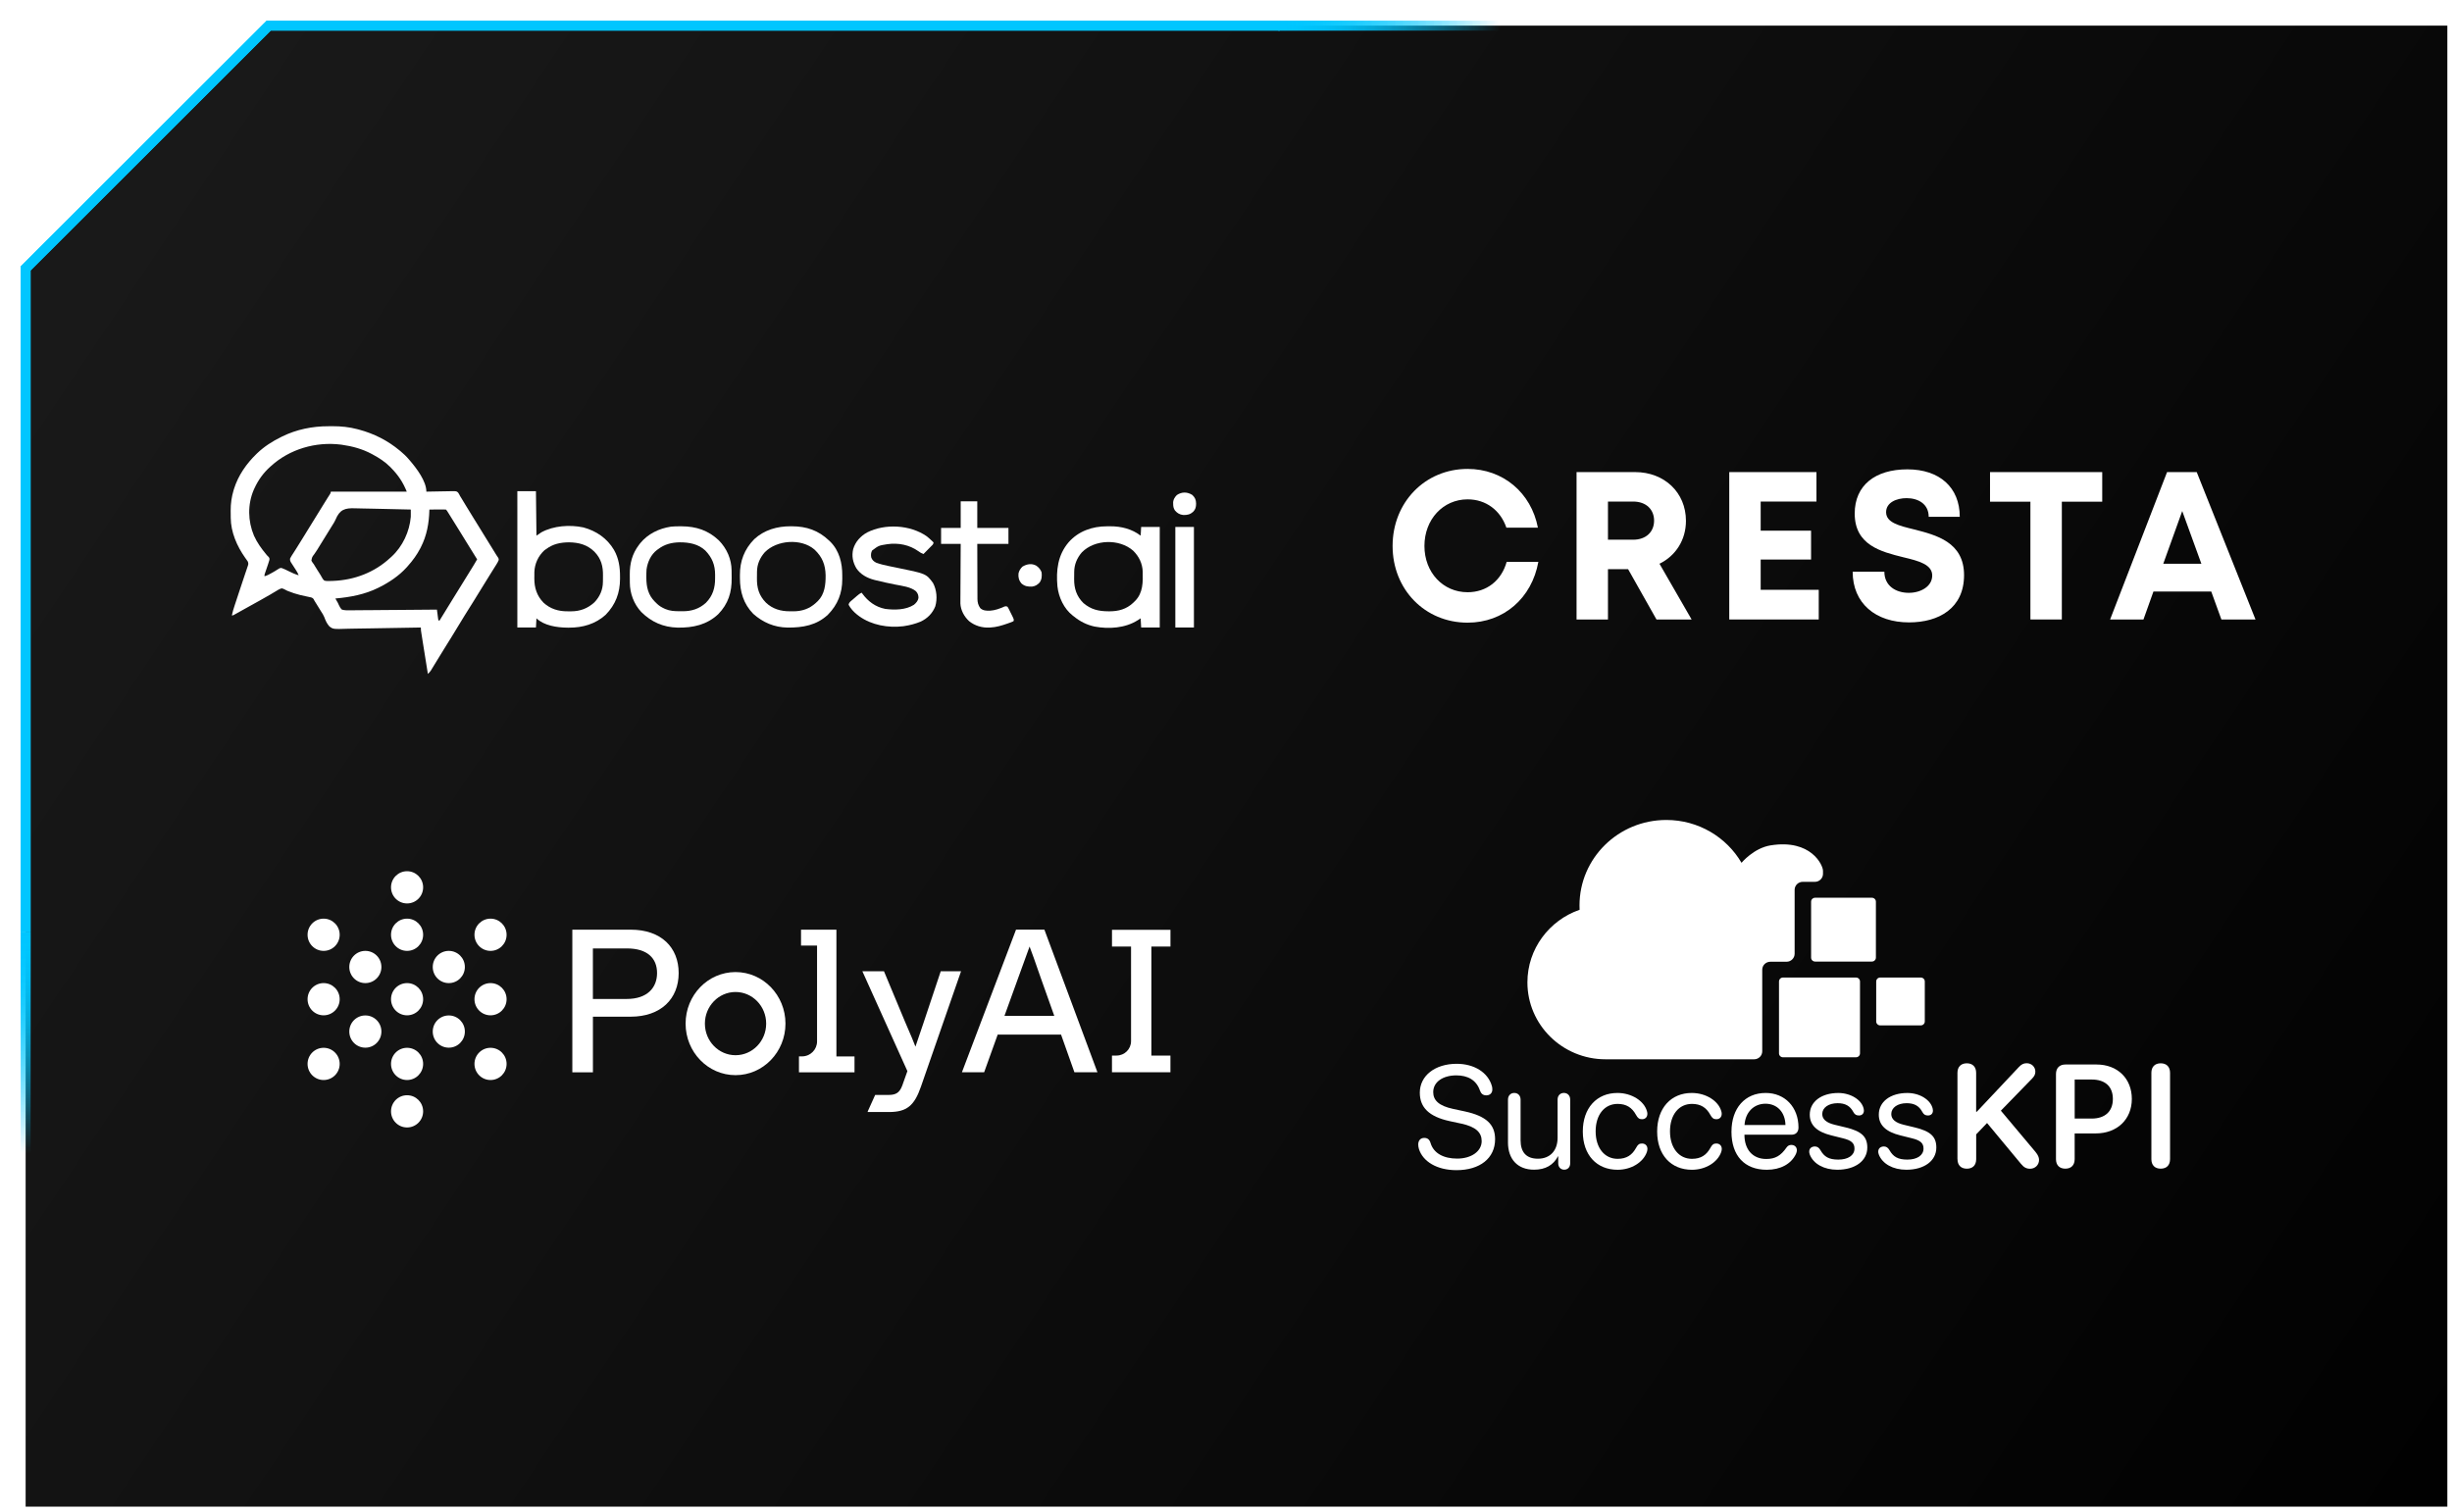 <?xml version="1.0" encoding="UTF-8"?>
<svg xmlns="http://www.w3.org/2000/svg" width="287" height="177" viewBox="0 0 287 177" fill="none">
  <path d="M31.191 3H286.454V176.394H3V31.577L31.191 3Z" fill="url(#paint0_linear_389_493)"></path>
  <path d="M149.784 3H31.456L3 31.43V109.121" stroke="#00C6FF" stroke-width="1.159"></path>
  <path d="M149.619 3H175.57" stroke="url(#paint1_linear_389_493)" stroke-width="1.159"></path>
  <path d="M3 109.121L3 135.073" stroke="url(#paint2_linear_389_493)" stroke-width="1.159"></path>
  <g filter="url(#filter0_f_389_493)">
    <path d="M149.784 3H31.456L3 31.43V109.121" stroke="#00C6FF" stroke-width="1.159"></path>
    <path d="M149.619 3H175.57" stroke="url(#paint3_linear_389_493)" stroke-width="1.159"></path>
    <path d="M3 109.121L3 135.073" stroke="url(#paint4_linear_389_493)" stroke-width="1.159"></path>
  </g>
  <path fill-rule="evenodd" clip-rule="evenodd" d="M171.779 72.9C166.787 72.9 163 69.016 163 63.92C163 58.824 166.787 54.9 171.779 54.9C175.917 54.9 179.216 57.68 180.007 61.774H176.317C175.621 59.737 173.922 58.463 171.779 58.463C168.903 58.463 166.727 60.815 166.727 63.92C166.727 67.024 168.903 69.337 171.779 69.337C174.015 69.337 175.74 67.967 176.352 65.781H180.06C179.29 70.047 175.991 72.9 171.779 72.9Z" fill="white"></path>
  <path fill-rule="evenodd" clip-rule="evenodd" d="M188.208 63.189H191.15C192.69 63.189 193.607 62.25 193.607 60.954C193.607 59.659 192.69 58.72 191.15 58.72H188.208V63.189ZM190.568 66.637H188.208V72.527H184.531V55.272H191.392C194.798 55.272 197.336 57.652 197.336 60.98C197.336 63.236 196.118 65.081 194.238 66.003L197.998 72.528H193.888L190.566 66.639L190.568 66.637Z" fill="white"></path>
  <path fill-rule="evenodd" clip-rule="evenodd" d="M212.879 69.054V72.527H202.405V55.272H212.612V58.721H206.083V62.13H211.98V65.509H206.083V69.054H212.879Z" fill="white"></path>
  <path fill-rule="evenodd" clip-rule="evenodd" d="M216.852 66.936H220.56C220.56 68.603 221.917 69.408 223.421 69.408C224.804 69.408 226.16 68.667 226.16 67.38C226.16 66.094 224.61 65.675 222.765 65.239C220.201 64.597 217.089 63.842 217.089 60.124C217.089 56.813 219.489 54.95 223.256 54.95C227.023 54.95 229.385 57.069 229.385 60.505H225.749C225.749 59.018 224.541 58.322 223.165 58.322C221.974 58.322 220.764 58.834 220.764 59.963C220.764 61.178 222.242 61.546 224.041 61.982C226.633 62.647 229.887 63.468 229.887 67.333C229.887 71.198 226.962 72.869 223.442 72.869C219.539 72.869 216.85 70.643 216.85 66.934" fill="white"></path>
  <path fill-rule="evenodd" clip-rule="evenodd" d="M246.06 58.737H241.333V72.527H237.654V58.737H232.927V55.272H246.06V58.737Z" fill="white"></path>
  <path fill-rule="evenodd" clip-rule="evenodd" d="M253.204 66.002H257.664L255.424 59.833L253.205 66.002H253.204ZM252.054 69.255L250.887 72.527H246.983L253.649 55.272H257.121L264 72.527H260.008L258.821 69.255H252.054Z" fill="white"></path>
  <path d="M38.453 49.903C38.615 49.903 38.777 49.901 38.939 49.9C39.915 49.897 40.879 49.995 41.823 50.246C41.879 50.26 41.935 50.275 41.992 50.29C43.786 50.769 45.381 51.578 46.787 52.751C46.819 52.777 46.851 52.803 46.884 52.831C47.233 53.122 47.555 53.424 47.846 53.769C47.894 53.825 47.943 53.88 47.992 53.938C48.763 54.84 49.905 56.334 49.905 57.562C49.972 57.56 49.972 57.56 50.039 57.558C50.456 57.548 50.874 57.54 51.291 57.535C51.505 57.532 51.72 57.529 51.934 57.523C52.141 57.517 52.349 57.514 52.556 57.513C52.673 57.512 52.79 57.508 52.907 57.504C53.427 57.504 53.427 57.504 53.616 57.666C53.708 57.797 53.779 57.927 53.847 58.071C53.885 58.13 53.923 58.19 53.961 58.251C53.994 58.305 54.027 58.36 54.061 58.416C54.118 58.511 54.118 58.511 54.177 58.607C54.197 58.64 54.217 58.673 54.237 58.707C54.347 58.889 54.457 59.07 54.567 59.252C54.59 59.289 54.613 59.327 54.637 59.366C54.889 59.781 55.144 60.194 55.399 60.607C55.422 60.645 55.445 60.682 55.469 60.721C55.587 60.912 55.706 61.103 55.824 61.294C56.034 61.635 56.245 61.976 56.455 62.317C56.547 62.466 56.639 62.615 56.731 62.764C56.926 63.08 57.121 63.397 57.317 63.714C57.42 63.881 57.523 64.048 57.627 64.215C57.676 64.295 57.725 64.374 57.774 64.454C57.842 64.565 57.91 64.675 57.979 64.786C58.017 64.849 58.056 64.912 58.096 64.976C58.163 65.084 58.233 65.19 58.307 65.292C58.378 65.429 58.378 65.429 58.372 65.566C58.305 65.75 58.213 65.904 58.108 66.072C58.075 66.124 58.075 66.124 58.042 66.178C57.97 66.293 57.898 66.407 57.826 66.522C57.775 66.603 57.724 66.684 57.674 66.766C57.569 66.935 57.463 67.104 57.358 67.272C57.14 67.62 56.926 67.968 56.711 68.317C56.618 68.467 56.526 68.617 56.433 68.767C56.245 69.072 56.057 69.376 55.87 69.68C55.753 69.871 55.635 70.063 55.517 70.254C55.493 70.292 55.471 70.329 55.447 70.368C55.094 70.94 54.736 71.509 54.376 72.076C54.078 72.546 53.789 73.02 53.508 73.499C53.293 73.864 53.071 74.224 52.846 74.583C52.592 74.987 52.341 75.393 52.091 75.799C52.02 75.914 51.949 76.03 51.877 76.145C51.651 76.511 51.425 76.878 51.201 77.246C51.099 77.413 50.997 77.579 50.895 77.746C50.846 77.826 50.797 77.906 50.749 77.986C50.681 78.097 50.613 78.208 50.545 78.319C50.507 78.382 50.468 78.445 50.429 78.51C50.325 78.662 50.217 78.774 50.082 78.9C50.009 78.447 49.937 77.993 49.864 77.54C49.83 77.329 49.796 77.119 49.763 76.908C49.672 76.346 49.583 75.783 49.493 75.221C49.484 75.163 49.484 75.163 49.475 75.105C49.435 74.853 49.396 74.602 49.356 74.35C49.346 74.286 49.336 74.223 49.326 74.157C49.313 74.07 49.313 74.07 49.299 73.981C49.287 73.905 49.287 73.905 49.275 73.828C49.258 73.693 49.258 73.693 49.258 73.466C49.205 73.468 49.151 73.469 49.096 73.47C47.791 73.5 46.486 73.523 45.181 73.537C44.55 73.544 43.919 73.553 43.288 73.569C42.738 73.582 42.188 73.591 41.638 73.594C41.346 73.596 41.055 73.6 40.764 73.61C38.996 73.668 38.996 73.668 38.551 73.335C38.269 73.017 38.108 72.667 37.968 72.275C37.872 72.027 37.732 71.811 37.584 71.589C37.537 71.512 37.489 71.436 37.442 71.358C37.396 71.284 37.35 71.209 37.304 71.135C37.255 71.056 37.206 70.978 37.158 70.899C37.034 70.698 36.91 70.497 36.785 70.297C36.759 70.244 36.733 70.192 36.706 70.138C36.568 69.962 36.446 69.949 36.223 69.903C36.185 69.894 36.147 69.886 36.107 69.877C36.025 69.859 35.943 69.842 35.861 69.825C35.646 69.78 35.433 69.73 35.219 69.681C35.155 69.666 35.155 69.666 35.09 69.651C34.628 69.541 34.187 69.386 33.746 69.213C33.703 69.197 33.661 69.18 33.617 69.163C33.49 69.108 33.49 69.108 33.365 69.032C33.225 68.952 33.122 68.905 32.961 68.882C32.698 68.961 32.481 69.099 32.251 69.242C32.184 69.282 32.116 69.323 32.048 69.362C31.909 69.444 31.771 69.526 31.633 69.61C31.335 69.789 31.03 69.958 30.725 70.127C30.609 70.192 30.493 70.257 30.377 70.323C29.811 70.64 29.243 70.955 28.675 71.269C28.491 71.371 28.306 71.474 28.122 71.577C28.009 71.639 27.896 71.702 27.784 71.765C27.731 71.794 27.679 71.823 27.626 71.853C27.578 71.879 27.531 71.906 27.482 71.933C27.441 71.956 27.399 71.979 27.356 72.002C27.254 72.051 27.254 72.051 27.136 72.051C27.222 71.648 27.34 71.26 27.47 70.868C27.491 70.803 27.513 70.739 27.535 70.672C27.58 70.534 27.626 70.395 27.672 70.257C27.744 70.04 27.815 69.824 27.886 69.607C28.088 68.993 28.291 68.378 28.498 67.765C28.571 67.549 28.643 67.333 28.715 67.117C28.764 66.97 28.815 66.823 28.865 66.676C28.894 66.588 28.924 66.5 28.953 66.411C28.974 66.352 28.974 66.352 28.995 66.292C29.082 66.029 29.082 66.029 29.019 65.769C28.956 65.66 28.956 65.66 28.875 65.553C28.846 65.513 28.817 65.472 28.787 65.43C28.755 65.386 28.724 65.343 28.692 65.298C27.724 63.923 27.017 62.294 27.007 60.61C27.006 60.566 27.006 60.523 27.006 60.478C27.005 60.386 27.005 60.294 27.005 60.202C27.004 60.065 27.002 59.928 27 59.791C26.994 58.965 27.108 58.164 27.349 57.37C27.364 57.322 27.379 57.273 27.394 57.222C27.887 55.666 28.833 54.294 30.019 53.147C30.048 53.118 30.078 53.09 30.108 53.061C30.927 52.277 31.877 51.67 32.902 51.166C32.943 51.145 32.984 51.125 33.026 51.104C34.706 50.276 36.573 49.898 38.453 49.903ZM31.725 54.562C31.682 54.601 31.682 54.601 31.637 54.64C30.828 55.362 30.229 56.195 29.784 57.165C29.756 57.227 29.727 57.288 29.698 57.352C28.968 59.059 29.008 61.01 29.725 62.712C30.088 63.523 30.594 64.225 31.166 64.912C31.19 64.943 31.215 64.973 31.241 65.005C31.321 65.101 31.321 65.101 31.458 65.222C31.56 65.391 31.558 65.417 31.52 65.599C31.492 65.694 31.462 65.788 31.431 65.882C31.413 65.938 31.395 65.995 31.377 66.053C31.294 66.304 31.208 66.554 31.122 66.804C31.101 66.865 31.081 66.926 31.059 66.989C31.04 67.044 31.021 67.099 31.002 67.156C30.953 67.3 30.953 67.3 30.96 67.467C31.274 67.381 31.53 67.242 31.806 67.081C31.848 67.057 31.891 67.033 31.934 67.008C31.976 66.984 32.018 66.96 32.061 66.935C32.103 66.911 32.145 66.887 32.188 66.862C32.273 66.812 32.356 66.759 32.438 66.704C32.736 66.507 32.736 66.507 32.951 66.496C33.237 66.596 33.504 66.729 33.774 66.865C34.164 67.061 34.539 67.231 34.961 67.353C34.877 67.132 34.769 66.943 34.639 66.743C34.6 66.681 34.56 66.62 34.52 66.556C34.457 66.459 34.395 66.362 34.332 66.266C34.27 66.172 34.21 66.077 34.15 65.983C34.096 65.898 34.096 65.898 34.04 65.813C33.955 65.643 33.932 65.558 33.961 65.373C34.024 65.239 34.024 65.239 34.115 65.099C34.149 65.045 34.183 64.992 34.218 64.937C34.256 64.879 34.294 64.82 34.333 64.76C34.393 64.665 34.453 64.571 34.514 64.475C34.557 64.408 34.599 64.341 34.643 64.273C34.872 63.915 35.095 63.553 35.318 63.19C35.413 63.036 35.507 62.883 35.602 62.73C35.674 62.613 35.746 62.496 35.818 62.379C36.052 61.999 36.286 61.62 36.52 61.241C36.613 61.091 36.705 60.941 36.798 60.791C36.821 60.754 36.843 60.717 36.867 60.679C37.013 60.443 37.158 60.207 37.304 59.971C37.404 59.809 37.504 59.647 37.603 59.486C37.65 59.41 37.697 59.334 37.743 59.258C37.788 59.187 37.832 59.115 37.876 59.044C37.918 58.975 37.961 58.906 38.004 58.837C38.117 58.652 38.232 58.469 38.347 58.286C38.372 58.247 38.397 58.208 38.422 58.168C38.469 58.093 38.517 58.018 38.565 57.944C38.687 57.765 38.687 57.765 38.727 57.562C41.658 57.562 44.59 57.562 47.611 57.562C47.176 56.475 46.618 55.634 45.787 54.788C45.725 54.724 45.725 54.724 45.663 54.66C45.063 54.059 44.363 53.606 43.61 53.203C43.574 53.184 43.539 53.164 43.502 53.145C42.428 52.568 41.234 52.24 40.021 52.071C39.98 52.066 39.94 52.06 39.898 52.054C36.945 51.686 33.886 52.592 31.725 54.562ZM39.268 60.851C39.171 61.075 39.046 61.275 38.912 61.479C38.869 61.548 38.827 61.617 38.784 61.686C38.742 61.754 38.699 61.823 38.657 61.892C38.61 61.967 38.563 62.043 38.517 62.118C38.444 62.236 38.372 62.353 38.299 62.47C38.125 62.751 37.952 63.032 37.778 63.314C37.728 63.395 37.679 63.475 37.629 63.556C37.558 63.671 37.487 63.787 37.416 63.902C37.371 63.974 37.327 64.045 37.283 64.116C37.24 64.186 37.198 64.255 37.156 64.325C37.045 64.508 36.928 64.685 36.801 64.858C36.523 65.218 36.523 65.218 36.449 65.64C36.526 65.792 36.619 65.917 36.726 66.052C36.797 66.167 36.867 66.282 36.936 66.398C37.012 66.52 37.088 66.641 37.164 66.763C37.221 66.854 37.221 66.854 37.279 66.946C37.353 67.065 37.428 67.183 37.505 67.301C37.609 67.467 37.609 67.467 37.688 67.623C37.768 67.768 37.832 67.869 37.962 67.976C38.221 68.043 38.467 68.032 38.734 68.018C38.808 68.016 38.882 68.014 38.957 68.012C41.487 67.92 43.845 67.01 45.669 65.316C45.72 65.27 45.771 65.225 45.823 65.178C47.133 63.98 47.939 62.228 48.081 60.505C48.084 60.355 48.085 60.205 48.084 60.054C48.084 60.016 48.084 59.977 48.083 59.937C48.083 59.843 48.082 59.75 48.081 59.656C47.045 59.624 46.008 59.6 44.971 59.585C44.49 59.578 44.008 59.569 43.527 59.553C43.107 59.54 42.687 59.531 42.267 59.528C42.045 59.526 41.823 59.522 41.601 59.512C40.341 59.458 39.758 59.669 39.268 60.851ZM50.258 59.656C50.258 59.688 50.257 59.72 50.256 59.753C50.211 61.269 49.961 62.699 49.258 64.071C49.24 64.107 49.221 64.143 49.203 64.18C48.807 64.946 48.31 65.629 47.728 66.278C47.679 66.333 47.631 66.387 47.58 66.444C46.684 67.426 45.575 68.168 44.375 68.768C44.336 68.788 44.297 68.808 44.256 68.828C42.681 69.604 41.005 69.915 39.256 70.07C39.306 70.16 39.357 70.249 39.407 70.339C39.449 70.414 39.449 70.414 39.492 70.49C39.51 70.52 39.528 70.549 39.547 70.579C39.609 70.693 39.609 70.693 39.673 70.858C39.768 71.066 39.855 71.21 40.021 71.372C40.375 71.474 40.722 71.458 41.089 71.449C41.198 71.449 41.308 71.449 41.417 71.449C41.715 71.45 42.011 71.446 42.308 71.441C42.619 71.437 42.929 71.436 43.24 71.436C43.828 71.433 44.416 71.428 45.003 71.421C45.673 71.413 46.342 71.409 47.011 71.406C48.388 71.399 49.764 71.387 51.141 71.372C51.146 71.409 51.15 71.447 51.155 71.486C51.177 71.654 51.199 71.823 51.222 71.991C51.229 72.05 51.237 72.109 51.244 72.17C51.256 72.254 51.256 72.254 51.267 72.339C51.274 72.391 51.281 72.443 51.288 72.496C51.298 72.536 51.307 72.576 51.317 72.617C51.356 72.636 51.395 72.655 51.435 72.674C51.461 72.632 51.486 72.589 51.513 72.546C51.996 71.749 52.482 70.954 52.977 70.164C53.393 69.498 53.804 68.83 54.216 68.162C54.392 67.876 54.569 67.591 54.745 67.306C54.821 67.183 54.897 67.061 54.972 66.938C55.021 66.86 55.069 66.782 55.117 66.704C55.367 66.301 55.615 65.898 55.848 65.486C55.791 65.395 55.791 65.395 55.732 65.302C55.356 64.699 54.981 64.095 54.608 63.49C54.585 63.452 54.561 63.414 54.537 63.375C54.291 62.977 54.046 62.578 53.8 62.179C53.163 61.143 53.163 61.143 52.516 60.112C52.49 60.071 52.464 60.03 52.437 59.987C52.332 59.812 52.332 59.812 52.2 59.656C52.056 59.651 51.913 59.649 51.769 59.65C51.726 59.65 51.683 59.65 51.639 59.651C51.501 59.651 51.363 59.651 51.225 59.652C51.132 59.653 51.039 59.653 50.946 59.653C50.717 59.654 50.487 59.655 50.258 59.656Z" fill="white"></path>
  <path d="M60.554 57.505C61.273 57.505 61.991 57.505 62.731 57.505C62.751 59.223 62.77 60.942 62.79 62.712C62.984 62.581 63.179 62.451 63.379 62.316C64.803 61.547 66.695 61.413 68.281 61.748C69.811 62.163 71.064 63.032 71.86 64.371C72.432 65.373 72.579 66.419 72.572 67.551C72.572 67.624 72.572 67.697 72.573 67.772C72.57 69.409 72.054 70.791 70.884 71.984C69.699 73.057 68.205 73.491 66.603 73.484C66.529 73.484 66.454 73.483 66.377 73.483C65.188 73.468 63.681 73.248 62.79 72.391C62.771 72.746 62.752 73.101 62.731 73.466C62.013 73.466 61.295 73.466 60.554 73.466C60.554 68.199 60.554 62.932 60.554 57.505ZM63.908 64.297C63.847 64.339 63.787 64.381 63.724 64.424C62.999 65.091 62.585 65.997 62.548 66.956C62.545 67.15 62.544 67.343 62.544 67.537C62.543 67.603 62.542 67.668 62.542 67.735C62.54 68.81 62.838 69.763 63.614 70.558C64.41 71.291 65.37 71.584 66.461 71.571C66.585 71.57 66.709 71.571 66.834 71.573C67.905 71.575 68.796 71.233 69.579 70.515C70.219 69.841 70.561 69.044 70.57 68.128C70.571 68.06 70.571 68.06 70.572 67.99C70.573 67.894 70.573 67.798 70.574 67.702C70.574 67.605 70.576 67.508 70.577 67.411C70.597 66.316 70.376 65.415 69.575 64.592C68.744 63.775 67.756 63.511 66.603 63.494C65.579 63.504 64.724 63.683 63.908 64.297Z" fill="white"></path>
  <path d="M129.575 61.619C129.699 61.619 129.823 61.618 129.947 61.616C131.229 61.611 132.495 61.931 133.51 62.712C133.529 62.376 133.548 62.04 133.569 61.693C134.287 61.693 135.005 61.693 135.745 61.693C135.745 65.578 135.745 69.463 135.745 73.466C135.027 73.466 134.309 73.466 133.569 73.466C133.549 73.111 133.53 72.757 133.51 72.391C133.392 72.468 133.274 72.545 133.153 72.624C131.697 73.541 129.796 73.672 128.117 73.356C127.199 73.157 126.398 72.749 125.685 72.164C125.645 72.134 125.605 72.104 125.564 72.073C124.52 71.26 123.912 69.919 123.77 68.655C123.602 66.772 123.803 64.992 125.075 63.493C126.21 62.198 127.841 61.614 129.575 61.619ZM126.634 64.661C126.054 65.334 125.737 66.094 125.732 66.966C125.731 67.011 125.731 67.055 125.731 67.101C125.73 67.195 125.729 67.289 125.729 67.383C125.729 67.525 125.727 67.666 125.725 67.808C125.718 68.894 126.009 69.815 126.814 70.608C127.688 71.356 128.586 71.567 129.733 71.57C129.775 71.57 129.817 71.571 129.861 71.571C130.914 71.574 131.846 71.314 132.617 70.593C132.659 70.551 132.701 70.51 132.745 70.466C132.783 70.43 132.821 70.394 132.86 70.357C133.799 69.408 133.779 68.144 133.752 66.922C133.715 65.974 133.32 65.143 132.627 64.467C131.016 63.057 128.138 63.133 126.634 64.661Z" fill="white"></path>
  <path d="M92.561 61.615C92.603 61.615 92.646 61.616 92.69 61.616C94.415 61.622 95.79 62.101 97.032 63.278C97.079 63.322 97.127 63.367 97.176 63.412C98.246 64.475 98.596 65.937 98.585 67.373C98.584 67.519 98.585 67.666 98.586 67.812C98.588 69.429 98.067 70.787 96.903 71.97C95.578 73.208 93.957 73.489 92.182 73.475C90.627 73.449 89.3 72.876 88.166 71.867C87.021 70.695 86.607 69.269 86.607 67.692C86.607 67.57 86.606 67.448 86.605 67.326C86.598 65.701 87.118 64.309 88.284 63.123C89.461 62.038 90.961 61.611 92.561 61.615ZM89.516 64.656C88.937 65.314 88.613 66.069 88.605 66.93C88.604 66.977 88.604 67.024 88.603 67.072C88.603 67.171 88.602 67.27 88.601 67.369C88.601 67.468 88.6 67.568 88.598 67.668C88.578 68.811 88.82 69.715 89.663 70.569C90.443 71.299 91.386 71.573 92.452 71.567C92.578 71.567 92.704 71.568 92.83 71.57C93.858 71.575 94.737 71.282 95.49 70.591C95.554 70.529 95.554 70.529 95.62 70.466C95.653 70.437 95.685 70.408 95.719 70.377C96.536 69.567 96.647 68.422 96.637 67.354C96.611 66.119 96.249 65.192 95.315 64.324C93.754 63.004 90.915 63.225 89.516 64.656Z" fill="white"></path>
  <path d="M79.657 61.619C79.699 61.619 79.741 61.619 79.783 61.619C81.487 61.627 82.884 62.089 84.125 63.253C85.083 64.221 85.621 65.469 85.632 66.803C85.633 66.859 85.633 66.915 85.633 66.973C85.634 67.092 85.635 67.212 85.636 67.331C85.636 67.451 85.638 67.571 85.639 67.691C85.663 69.332 85.244 70.698 84.059 71.915C82.722 73.155 81.121 73.507 79.306 73.48C77.617 73.434 76.253 72.824 75.067 71.658C74.192 70.73 73.728 69.467 73.722 68.227C73.721 68.176 73.721 68.124 73.721 68.071C73.72 67.963 73.719 67.854 73.719 67.745C73.719 67.582 73.717 67.419 73.715 67.255C73.707 65.966 73.993 64.837 74.793 63.788C74.838 63.729 74.882 63.67 74.928 63.609C75.824 62.51 77.115 61.876 78.536 61.659C78.909 61.617 79.282 61.617 79.657 61.619ZM77.028 64.297C76.988 64.325 76.948 64.353 76.906 64.383C76.184 64.925 75.79 65.821 75.675 66.674C75.656 66.961 75.652 67.247 75.653 67.534C75.653 67.573 75.653 67.611 75.653 67.651C75.657 68.717 75.861 69.656 76.656 70.449C76.701 70.492 76.746 70.535 76.793 70.58C76.833 70.62 76.873 70.66 76.914 70.701C77.171 70.944 77.441 71.105 77.764 71.252C77.817 71.276 77.817 71.276 77.871 71.301C78.417 71.534 78.948 71.561 79.54 71.56C79.664 71.56 79.788 71.561 79.912 71.562C80.955 71.567 81.85 71.278 82.618 70.58C83.442 69.757 83.709 68.796 83.7 67.685C83.698 67.555 83.7 67.426 83.701 67.297C83.703 66.161 83.366 65.3 82.562 64.46C81.745 63.691 80.671 63.491 79.568 63.494C78.609 63.509 77.788 63.719 77.028 64.297Z" fill="white"></path>
  <path d="M108.446 62.769C108.697 62.961 108.926 63.172 109.152 63.391C109.21 63.447 109.21 63.447 109.27 63.505C109.251 63.697 109.172 63.786 109.027 63.915C108.871 64.058 108.726 64.204 108.586 64.361C108.428 64.536 108.266 64.702 108.093 64.863C107.862 64.785 107.693 64.682 107.501 64.538C106.437 63.782 105.145 63.529 103.845 63.713C102.848 63.873 102.848 63.873 102.077 64.453C101.938 64.715 101.922 64.971 101.974 65.259C102.081 65.562 102.27 65.736 102.563 65.882C103.036 66.053 103.516 66.17 104.01 66.269C104.079 66.283 104.147 66.297 104.218 66.312C104.434 66.356 104.651 66.4 104.868 66.444C108.404 67.161 108.404 67.161 109.211 68.259C109.643 69.069 109.731 70.113 109.472 70.993C109.152 71.8 108.55 72.415 107.74 72.787C107.13 73.035 106.511 73.198 105.857 73.296C105.808 73.304 105.759 73.311 105.709 73.319C103.952 73.532 102.014 73.184 100.579 72.154C100.512 72.103 100.512 72.103 100.444 72.051C100.396 72.014 100.347 71.977 100.297 71.939C99.903 71.621 99.565 71.247 99.326 70.806C99.359 70.544 99.546 70.417 99.742 70.251C99.777 70.221 99.811 70.191 99.847 70.16C99.916 70.1 99.985 70.041 100.055 69.982C100.136 69.912 100.217 69.842 100.297 69.772C100.478 69.616 100.635 69.489 100.856 69.391C100.885 69.431 100.915 69.472 100.945 69.513C101.606 70.411 102.468 71.063 103.615 71.289C104.715 71.434 106.026 71.416 106.975 70.806C107.235 70.586 107.446 70.35 107.505 70.014C107.509 69.692 107.433 69.468 107.21 69.221C106.598 68.702 105.56 68.595 104.784 68.439C104.024 68.285 103.266 68.127 102.515 67.937C102.428 67.916 102.428 67.916 102.34 67.894C101.495 67.674 100.727 67.26 100.241 66.545C99.819 65.825 99.675 65.102 99.863 64.286C100.118 63.433 100.715 62.761 101.513 62.328C103.592 61.282 106.514 61.438 108.446 62.769Z" fill="white"></path>
  <path d="M112.447 58.694C113.087 58.694 113.728 58.694 114.388 58.694C114.388 59.721 114.388 60.748 114.388 61.807C115.592 61.807 116.796 61.807 118.036 61.807C118.036 62.423 118.036 63.039 118.036 63.674C116.832 63.674 115.628 63.674 114.388 63.674C114.39 64.958 114.39 64.958 114.395 66.242C114.398 66.701 114.4 67.16 114.4 67.619C114.4 67.983 114.401 68.347 114.404 68.71C114.405 68.902 114.406 69.095 114.405 69.287C114.405 69.502 114.406 69.718 114.408 69.933C114.408 70.028 114.408 70.028 114.407 70.124C114.413 70.537 114.495 70.858 114.741 71.202C115.068 71.5 115.433 71.505 115.862 71.501C116.454 71.461 117.003 71.266 117.537 71.024C117.706 70.968 117.757 70.963 117.919 71.032C118.016 71.176 118.016 71.176 118.111 71.366C118.127 71.4 118.144 71.433 118.162 71.468C118.197 71.538 118.232 71.609 118.266 71.68C118.319 71.789 118.373 71.897 118.428 72.005C118.691 72.537 118.691 72.537 118.625 72.731C118.519 72.788 118.519 72.788 118.382 72.838C118.305 72.866 118.305 72.866 118.228 72.895C118.173 72.914 118.118 72.933 118.062 72.953C118.006 72.973 117.95 72.993 117.893 73.014C117.257 73.237 116.598 73.435 115.918 73.466C115.861 73.471 115.861 73.471 115.802 73.475C114.933 73.513 114.093 73.257 113.428 72.72C112.847 72.182 112.449 71.44 112.411 70.658C112.41 70.528 112.411 70.397 112.413 70.267C112.413 70.195 112.413 70.123 112.413 70.049C112.413 69.855 112.415 69.661 112.417 69.466C112.419 69.262 112.419 69.058 112.419 68.854C112.42 68.469 112.423 68.084 112.426 67.698C112.429 67.259 112.43 66.82 112.432 66.381C112.435 65.479 112.441 64.576 112.447 63.674C111.69 63.674 110.932 63.674 110.152 63.674C110.152 63.058 110.152 62.442 110.152 61.807C110.91 61.807 111.667 61.807 112.447 61.807C112.447 60.779 112.447 59.752 112.447 58.694Z" fill="white"></path>
  <path d="M137.569 61.693C138.288 61.693 139.006 61.693 139.746 61.693C139.746 65.578 139.746 69.463 139.746 73.466C139.028 73.466 138.31 73.466 137.569 73.466C137.569 69.581 137.569 65.696 137.569 61.693Z" fill="white"></path>
  <path d="M121.29 66.225C121.58 66.421 121.807 66.69 121.919 67.014C121.961 67.449 121.944 67.833 121.684 68.202C121.429 68.472 121.17 68.632 120.79 68.678C120.294 68.691 119.943 68.641 119.566 68.316C119.253 67.952 119.169 67.592 119.213 67.127C119.29 66.806 119.437 66.566 119.683 66.335C120.181 66.036 120.756 65.931 121.29 66.225Z" fill="white"></path>
  <path d="M139.555 57.947C139.883 58.254 139.991 58.528 140 58.959C139.995 59.366 139.94 59.625 139.651 59.924C139.304 60.234 138.967 60.306 138.5 60.296C138.076 60.251 137.788 60.076 137.522 59.762C137.351 59.503 137.317 59.285 137.316 58.98C137.315 58.913 137.314 58.846 137.313 58.777C137.348 58.448 137.512 58.195 137.746 57.958C138.328 57.568 138.967 57.575 139.555 57.947Z" fill="white"></path>
  <path d="M137 110.82V108.859H130.156V110.82H132.386V121.897C132.386 122.826 131.628 123.582 130.69 123.582H130.153V125.54H136.996V123.582H134.767V110.82H137Z" fill="white"></path>
  <path d="M93.516 125.54V123.679H93.87C94.844 123.679 95.634 122.894 95.634 121.925V110.705H93.758V108.844H97.9V123.682H100.018V125.544H93.52L93.516 125.54Z" fill="white"></path>
  <path d="M128.453 125.54H125.758L124.192 121.126H116.778L115.191 125.54H112.59L118.922 108.841H122.244L128.453 125.54ZM119.21 114.399L117.572 118.931H123.399L121.786 114.399C121.137 112.513 120.776 111.512 120.509 110.82C120.246 111.512 119.86 112.635 119.21 114.399Z" fill="white"></path>
  <path d="M66.99 125.544V108.844H73.826C77.387 108.844 79.436 110.92 79.436 113.925C79.436 116.93 77.365 119.032 73.805 119.032H69.4V125.544H66.99ZM69.396 111.039V116.955H73.368C75.728 116.955 76.907 115.668 76.907 113.925C76.907 112.183 75.774 111.039 73.368 111.039H69.396Z" fill="white"></path>
  <path d="M86.092 113.807C82.864 113.807 80.248 116.507 80.248 119.842C80.248 123.177 82.864 125.877 86.092 125.877C89.321 125.877 91.937 123.177 91.937 119.842C91.937 116.511 89.321 113.807 86.092 113.807ZM86.092 123.542C84.112 123.542 82.506 121.886 82.506 119.842C82.506 117.798 84.112 116.141 86.092 116.141C88.073 116.141 89.678 117.798 89.678 119.842C89.678 121.886 88.073 123.542 86.092 123.542Z" fill="white"></path>
  <path d="M110.112 113.71L108.066 119.842C107.514 121.441 107.37 121.893 107.15 122.539C106.934 121.965 106.717 121.441 105.923 119.605L103.467 113.714H100.938L106.208 125.404L105.606 127.096C105.27 128.004 104.787 128.194 103.968 128.194H102.435L101.562 130.13V130.194H104.04C106.133 130.194 107.024 129.456 107.796 127.215L112.489 113.714H110.105L110.112 113.71Z" fill="white"></path>
  <path d="M47.647 128.228C46.608 128.228 45.768 129.07 45.768 130.114C45.768 131.157 46.608 132 47.647 132C48.686 132 49.527 131.157 49.527 130.114C49.527 129.071 48.686 128.228 47.647 128.228Z" fill="white"></path>
  <path d="M47.647 102C46.608 102 45.768 102.843 45.768 103.886C45.768 104.93 46.608 105.772 47.647 105.772C48.686 105.772 49.527 104.93 49.527 103.886C49.527 102.843 48.686 102 47.647 102Z" fill="white"></path>
  <path d="M57.415 107.554C56.376 107.554 55.536 108.397 55.536 109.44C55.536 110.484 56.376 111.327 57.415 111.327C58.454 111.327 59.295 110.484 59.295 109.44C59.295 108.397 58.454 107.554 57.415 107.554Z" fill="white"></path>
  <path d="M37.88 107.554C36.841 107.554 36 108.4 36 109.44C36 110.48 36.841 111.327 37.88 111.327C38.919 111.327 39.759 110.484 39.759 109.44C39.759 108.397 38.919 107.554 37.88 107.554Z" fill="white"></path>
  <path d="M57.415 122.674C56.376 122.674 55.536 123.516 55.536 124.56C55.536 125.603 56.376 126.446 57.415 126.446C58.454 126.446 59.295 125.603 59.295 124.56C59.295 123.516 58.454 122.674 57.415 122.674Z" fill="white"></path>
  <path d="M37.88 122.674C36.841 122.674 36 123.516 36 124.56C36 125.6 36.841 126.446 37.88 126.446C38.919 126.446 39.759 125.603 39.759 124.56C39.759 123.516 38.919 122.674 37.88 122.674Z" fill="white"></path>
  <path d="M42.764 122.659C43.803 122.659 44.643 121.816 44.643 120.772C44.643 119.729 43.803 118.886 42.764 118.886C41.724 118.886 40.884 119.729 40.884 120.772C40.884 121.816 41.724 122.659 42.764 122.659Z" fill="white"></path>
  <path d="M47.647 118.871C48.686 118.871 49.527 118.028 49.527 116.985C49.527 115.942 48.686 115.099 47.647 115.099C46.608 115.099 45.768 115.941 45.768 116.985C45.768 118.028 46.608 118.871 47.647 118.871Z" fill="white"></path>
  <path d="M47.647 126.446C48.686 126.446 49.527 125.603 49.527 124.56C49.527 123.516 48.686 122.674 47.647 122.674C46.608 122.674 45.768 123.516 45.768 124.56C45.768 125.603 46.608 126.446 47.647 126.446Z" fill="white"></path>
  <path d="M47.647 111.327C48.686 111.327 49.527 110.484 49.527 109.44C49.527 108.397 48.686 107.554 47.647 107.554C46.608 107.554 45.768 108.397 45.768 109.44C45.768 110.484 46.608 111.327 47.647 111.327Z" fill="white"></path>
  <path d="M57.415 118.871C58.454 118.871 59.295 118.028 59.295 116.985C59.295 115.942 58.454 115.099 57.415 115.099C56.376 115.099 55.536 115.941 55.536 116.985C55.536 118.028 56.376 118.871 57.415 118.871Z" fill="white"></path>
  <path d="M37.88 118.871C38.919 118.871 39.759 118.028 39.759 116.985C39.759 115.942 38.919 115.099 37.88 115.099C36.841 115.099 36 115.941 36 116.985C36 118.028 36.841 118.871 37.88 118.871Z" fill="white"></path>
  <path d="M52.531 122.659C53.57 122.659 54.411 121.816 54.411 120.772C54.411 119.729 53.57 118.886 52.531 118.886C51.492 118.886 50.652 119.729 50.652 120.772C50.652 121.816 51.492 122.659 52.531 122.659Z" fill="white"></path>
  <path d="M42.764 115.099C43.803 115.099 44.643 114.256 44.643 113.213C44.643 112.169 43.803 111.327 42.764 111.327C41.724 111.327 40.884 112.169 40.884 113.213C40.884 114.256 41.724 115.099 42.764 115.099Z" fill="white"></path>
  <path d="M52.531 115.099C53.57 115.099 54.411 114.256 54.411 113.213C54.411 112.169 53.57 111.327 52.531 111.327C51.492 111.327 50.652 112.169 50.652 113.213C50.652 114.256 51.492 115.099 52.531 115.099Z" fill="white"></path>
  <path d="M217.238 114.447H208.696C208.437 114.447 208.227 114.654 208.227 114.91V123.324C208.227 123.579 208.437 123.786 208.696 123.786H217.238C217.498 123.786 217.708 123.579 217.708 123.324V114.91C217.708 114.654 217.498 114.447 217.238 114.447Z" fill="white"></path>
  <path d="M224.823 114.447H220.073C219.814 114.447 219.604 114.654 219.604 114.91V119.588C219.604 119.844 219.814 120.051 220.073 120.051H224.823C225.082 120.051 225.292 119.844 225.292 119.588V114.91C225.292 114.654 225.082 114.447 224.823 114.447Z" fill="white"></path>
  <path d="M219.099 105.106H212.454C212.194 105.106 211.984 105.313 211.984 105.568V112.115C211.984 112.37 212.194 112.577 212.454 112.577H219.099C219.359 112.577 219.569 112.37 219.569 112.115V105.568C219.569 105.313 219.359 105.106 219.099 105.106Z" fill="white"></path>
  <path d="M207.251 98.971C205.261 99.29 203.841 101.016 203.841 101.016C202.083 98.013 198.8 96 195.036 96C189.423 96 184.877 100.478 184.877 106.007C184.877 106.176 184.884 106.345 184.889 106.514C181.334 107.746 178.78 111.086 178.78 115.014C178.78 119.986 182.875 124.02 187.923 124.02H205.317C205.84 124.02 206.265 123.601 206.265 123.086V113.532C206.265 113.016 206.69 112.598 207.213 112.598H209.109C209.633 112.598 210.057 112.179 210.057 111.664V104.176C210.057 103.661 210.482 103.243 211.006 103.243H212.428C212.951 103.243 213.376 102.824 213.376 102.309C213.376 102.309 213.376 102.604 213.376 101.948C213.376 101.291 211.982 98.215 207.248 98.973L207.251 98.971Z" fill="white"></path>
  <path d="M229.115 135.705V125.608C229.115 124.898 229.531 124.489 230.209 124.489C230.887 124.489 231.302 124.898 231.302 125.608V130.16H231.38L236.299 124.931C236.594 124.614 236.857 124.48 237.214 124.48C237.798 124.48 238.232 124.915 238.232 125.465C238.232 125.756 238.131 125.983 237.876 126.251L234.196 130.035L238.242 134.855C238.537 135.213 238.666 135.514 238.666 135.798C238.666 136.383 238.209 136.834 237.615 136.834C237.183 136.834 236.885 136.674 236.547 136.258L232.579 131.48L231.307 132.809V135.708C231.307 136.417 230.901 136.827 230.214 136.827C229.526 136.827 229.12 136.417 229.12 135.708L229.115 135.705Z" fill="white"></path>
  <path d="M240.647 135.705V125.749C240.647 125.046 241.062 124.63 241.741 124.63H245.404C247.837 124.63 249.525 126.26 249.525 128.664C249.525 131.068 247.786 132.698 245.31 132.698H242.834V135.705C242.834 136.415 242.428 136.824 241.741 136.824C241.053 136.824 240.647 136.415 240.647 135.705ZM244.82 130.96C246.387 130.96 247.305 130.125 247.305 128.662C247.305 127.198 246.397 126.389 244.829 126.389H242.837V130.957H244.822L244.82 130.96Z" fill="white"></path>
  <path d="M251.813 135.705V125.608C251.813 124.898 252.228 124.489 252.906 124.489C253.585 124.489 254 124.898 254 125.608V135.705C254 136.415 253.594 136.824 252.906 136.824C252.219 136.824 251.813 136.415 251.813 135.705Z" fill="white"></path>
  <path d="M166.084 134.527C166.033 134.36 166 134.175 166 133.999C166 133.523 166.272 133.223 166.704 133.223C167.087 133.223 167.324 133.415 167.441 133.817C167.814 135.06 169.018 135.645 170.562 135.645C172.224 135.645 173.427 134.785 173.427 133.6C173.427 132.589 172.749 131.921 171.053 131.554L169.696 131.262C167.246 130.735 166.185 129.642 166.185 127.929C166.185 125.941 167.967 124.547 170.501 124.547C172.545 124.547 174.19 125.557 174.631 127.187C174.657 127.279 174.674 127.404 174.674 127.564C174.674 127.973 174.385 128.241 173.979 128.241C173.573 128.241 173.352 128.04 173.216 127.656C172.791 126.436 171.782 125.902 170.461 125.902C168.936 125.902 167.755 126.637 167.755 127.864C167.755 128.817 168.408 129.469 170.079 129.827L171.435 130.118C173.988 130.668 174.997 131.672 174.997 133.375C174.997 135.606 173.216 137 170.478 137C168.18 137 166.542 135.981 166.084 134.527Z" fill="white"></path>
  <path d="M176.506 133.747V128.736C176.506 128.276 176.811 127.959 177.243 127.959C177.675 127.959 177.98 128.276 177.98 128.736V133.489C177.98 134.901 178.649 135.659 180.015 135.659C181.449 135.659 182.312 134.691 182.312 133.211V128.733C182.312 128.273 182.617 127.957 183.049 127.957C183.481 127.957 183.786 128.273 183.786 128.733V136.209C183.786 136.628 183.514 136.945 183.091 136.945C182.669 136.945 182.387 136.628 182.387 136.209V135.382H182.354C181.829 136.385 180.913 136.945 179.557 136.945C177.633 136.945 176.504 135.717 176.504 133.745L176.506 133.747Z" fill="white"></path>
  <path d="M185.264 132.471C185.264 129.739 186.877 127.961 189.317 127.961C190.979 127.961 192.429 128.888 192.769 130.09C192.802 130.199 192.821 130.308 192.821 130.4C192.821 130.784 192.574 131.036 192.194 131.036C191.873 131.036 191.694 130.902 191.49 130.527C191.023 129.667 190.354 129.242 189.336 129.242C187.801 129.242 186.766 130.511 186.766 132.458C186.766 134.404 187.818 135.673 189.336 135.673C190.397 135.673 191.04 135.222 191.497 134.388C191.708 133.995 191.87 133.879 192.192 133.879C192.574 133.879 192.828 134.138 192.828 134.515C192.828 134.624 192.802 134.748 192.76 134.882C192.335 136.085 190.936 136.954 189.334 136.954C186.891 136.954 185.264 135.225 185.264 132.476V132.471Z" fill="white"></path>
  <path d="M193.966 132.471C193.966 129.739 195.578 127.961 198.019 127.961C199.68 127.961 201.131 128.888 201.471 130.09C201.504 130.199 201.522 130.308 201.522 130.4C201.522 130.784 201.276 131.036 200.896 131.036C200.574 131.036 200.396 130.902 200.192 130.527C199.725 129.667 199.056 129.242 198.038 129.242C196.503 129.242 195.468 130.511 195.468 132.458C195.468 134.404 196.519 135.673 198.038 135.673C199.098 135.673 199.741 135.222 200.199 134.388C200.41 133.995 200.572 133.879 200.894 133.879C201.276 133.879 201.529 134.138 201.529 134.515C201.529 134.624 201.504 134.748 201.461 134.882C201.037 136.085 199.638 136.954 198.035 136.954C195.592 136.954 193.966 135.225 193.966 132.476V132.471Z" fill="white"></path>
  <path d="M202.665 132.488C202.665 129.748 204.233 127.961 206.666 127.961C208.922 127.961 210.508 129.623 210.508 132.004C210.508 132.532 210.203 132.848 209.694 132.848H204.181C204.181 134.603 205.158 135.689 206.735 135.689C207.786 135.689 208.431 135.322 209.116 134.337C209.269 134.129 209.438 134.046 209.668 134.046C210.057 134.046 210.32 134.295 210.32 134.681C210.32 134.799 210.278 134.95 210.21 135.107C209.642 136.283 208.403 136.954 206.793 136.954C204.191 136.954 202.663 135.301 202.663 132.495L202.665 132.488ZM208.983 131.711C208.95 130.208 208.006 129.221 206.643 129.221C205.28 129.221 204.287 130.215 204.193 131.711H208.985H208.983Z" fill="white"></path>
  <path d="M211.832 135.169C211.78 135.044 211.764 134.936 211.764 134.827C211.764 134.443 212.052 134.226 212.432 134.226C212.695 134.226 212.906 134.36 213.078 134.661C213.519 135.421 214.045 135.763 215.171 135.763C216.297 135.763 217.062 135.278 217.062 134.469C217.062 133.842 216.699 133.507 215.706 133.267L214.357 132.931C212.653 132.513 211.829 131.72 211.829 130.502C211.829 128.99 213.179 127.964 215.171 127.964C216.621 127.964 217.91 128.766 218.14 129.811C218.156 129.894 218.165 129.961 218.165 130.028C218.165 130.37 217.945 130.597 217.588 130.597C217.3 130.597 217.095 130.504 216.936 130.204C216.553 129.478 215.985 129.159 215.087 129.159C214.026 129.159 213.289 129.686 213.289 130.428C213.289 131.029 213.763 131.447 214.73 131.681L216.044 131.998C217.884 132.441 218.562 133.075 218.562 134.353C218.562 135.907 217.147 136.951 215.051 136.951C213.484 136.951 212.254 136.258 211.829 135.171L211.832 135.169Z" fill="white"></path>
  <path d="M219.911 135.169C219.86 135.044 219.843 134.936 219.843 134.827C219.843 134.443 220.132 134.226 220.512 134.226C220.775 134.226 220.986 134.36 221.158 134.661C221.599 135.421 222.124 135.763 223.251 135.763C224.377 135.763 225.142 135.278 225.142 134.469C225.142 133.842 224.779 133.507 223.786 133.267L222.436 132.931C220.733 132.513 219.909 131.72 219.909 130.502C219.909 128.99 221.258 127.964 223.251 127.964C224.701 127.964 225.989 128.766 226.219 129.811C226.236 129.894 226.245 129.961 226.245 130.028C226.245 130.37 226.025 130.597 225.668 130.597C225.379 130.597 225.175 130.504 225.016 130.204C224.633 129.478 224.065 129.159 223.166 129.159C222.106 129.159 221.369 129.686 221.369 130.428C221.369 131.029 221.843 131.447 222.81 131.681L224.124 131.998C225.964 132.441 226.642 133.075 226.642 134.353C226.642 135.907 225.227 136.951 223.131 136.951C221.564 136.951 220.334 136.258 219.909 135.171L219.911 135.169Z" fill="white"></path>
  <defs>
    <filter id="filter0_f_389_493" x="0.876" y="0.876" width="176.239" height="135.741" filterUnits="userSpaceOnUse" color-interpolation-filters="sRGB">
      <feFlood flood-opacity="0" result="BackgroundImageFix"></feFlood>
      <feBlend mode="normal" in="SourceGraphic" in2="BackgroundImageFix" result="shape"></feBlend>
      <feGaussianBlur stdDeviation="0.772" result="effect1_foregroundBlur_389_493"></feGaussianBlur>
    </filter>
    <linearGradient id="paint0_linear_389_493" x1="18.833" y1="17.289" x2="286.454" y2="196.475" gradientUnits="userSpaceOnUse">
      <stop stop-color="#191919"></stop>
      <stop offset="1"></stop>
    </linearGradient>
    <linearGradient id="paint1_linear_389_493" x1="149.619" y1="3.5" x2="175.571" y2="3.445" gradientUnits="userSpaceOnUse">
      <stop stop-color="#00C6FF"></stop>
      <stop offset="1" stop-color="#00C6FF" stop-opacity="0"></stop>
    </linearGradient>
    <linearGradient id="paint2_linear_389_493" x1="2.5" y1="109.121" x2="2.555" y2="135.073" gradientUnits="userSpaceOnUse">
      <stop stop-color="#00C6FF"></stop>
      <stop offset="1" stop-color="#00C6FF" stop-opacity="0"></stop>
    </linearGradient>
    <linearGradient id="paint3_linear_389_493" x1="149.619" y1="3.5" x2="175.571" y2="3.445" gradientUnits="userSpaceOnUse">
      <stop stop-color="#00C6FF"></stop>
      <stop offset="1" stop-color="#00C6FF" stop-opacity="0"></stop>
    </linearGradient>
    <linearGradient id="paint4_linear_389_493" x1="2.5" y1="109.121" x2="2.555" y2="135.073" gradientUnits="userSpaceOnUse">
      <stop stop-color="#00C6FF"></stop>
      <stop offset="1" stop-color="#00C6FF" stop-opacity="0"></stop>
    </linearGradient>
  </defs>
</svg>
